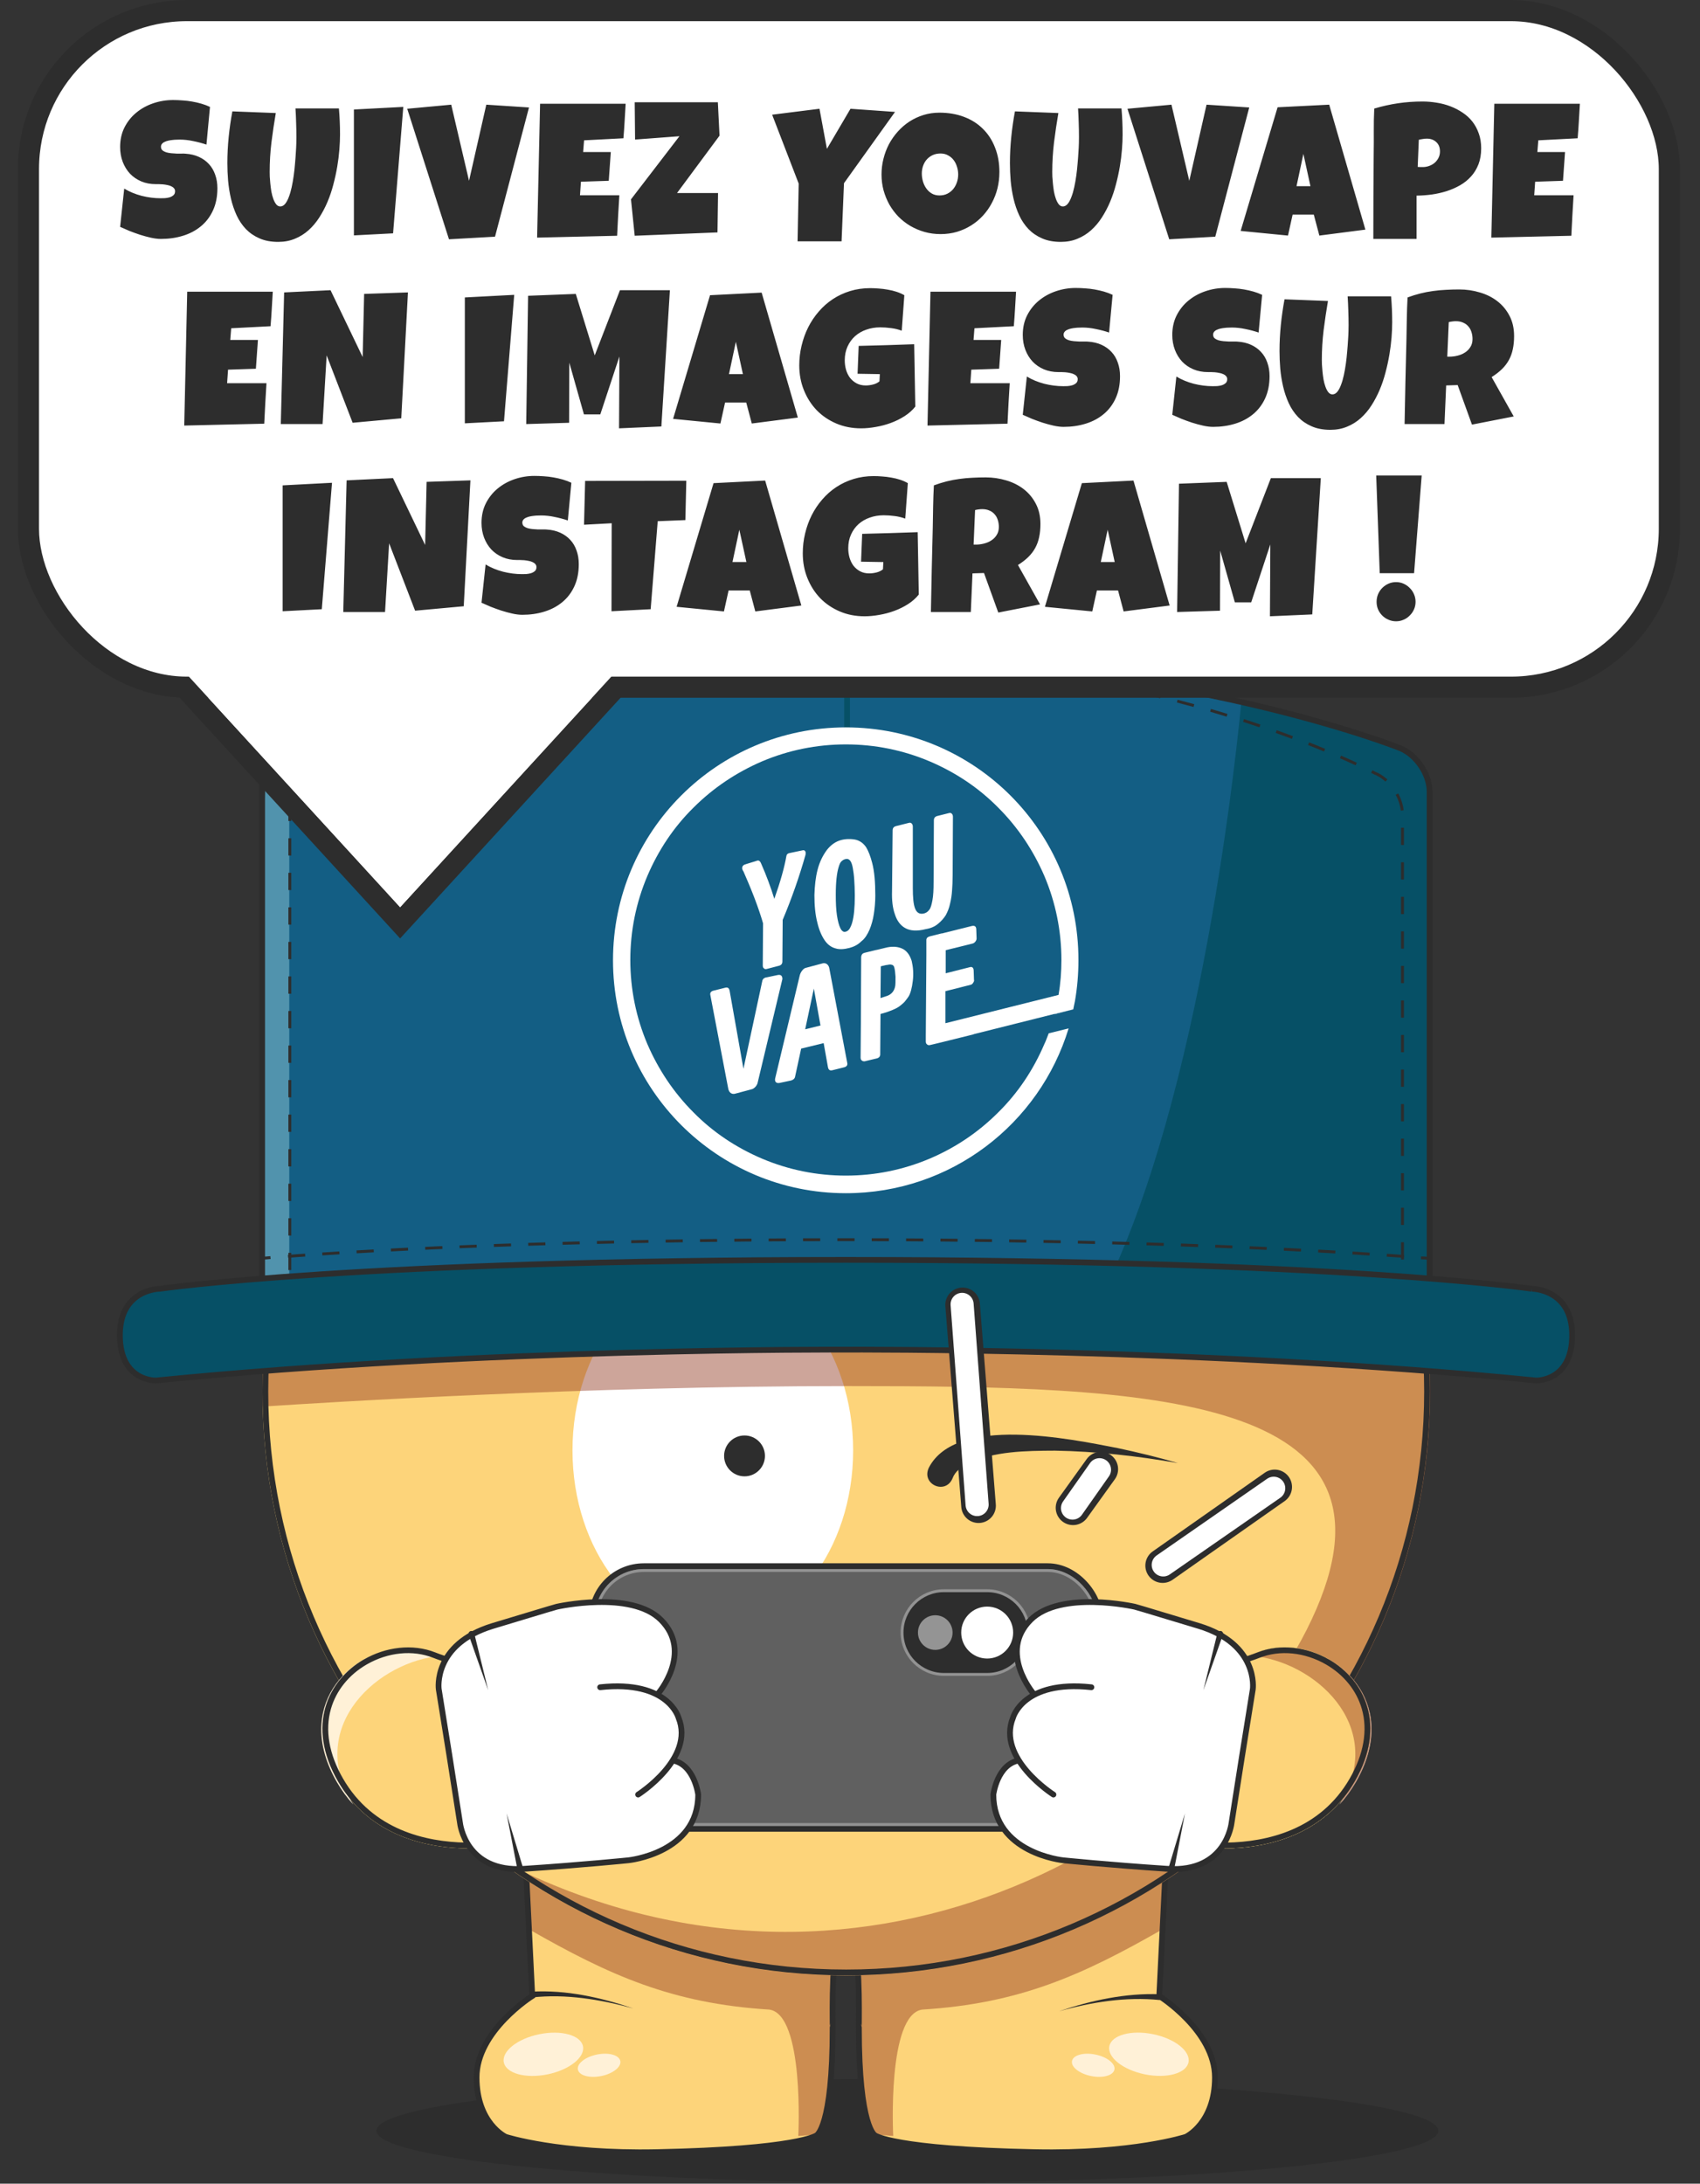 <?xml version="1.0" encoding="UTF-8"?>
<svg id="Calque_1" xmlns="http://www.w3.org/2000/svg" xmlns:xlink="http://www.w3.org/1999/xlink" version="1.1" viewBox="0 0 190 244">
  <rect x="0" y="0" width="190" height="244" fill="#333333" stroke="none"/>
  <!-- Generator: Adobe Illustrator 29.3.1, SVG Export Plug-In . SVG Version: 2.1.0 Build 151)  -->
  <defs>
    <mask id="mask" x="94.805" y="173.367" width="71.452" height="39.691" maskUnits="userSpaceOnUse">
      <g id="mask1" data-name="mask">
        <g id="mask0_4444_55318">
          <rect x="129.492" y="176.293" width="36.765" height="36.765" fill="#d9d9d9"/>
        </g>
      </g>
    </mask>
  </defs>
  <path d="M101.412,243.889c32.773,0,59.34-2.599,59.34-5.805s-26.567-5.805-59.34-5.805-59.34,2.599-59.34,5.805,26.568,5.805,59.34,5.805Z" fill="#2d2d2d"/>
  <path d="M93.608,216.774s-21.317-4.096-34.959-10.739l.839,16.996s-6.224,3.902-6.224,9.094c0,5.128,3.257,6.644,3.257,6.644,0,0,5.934,1.935,16.899,1.709,15.738-.323,17.834-1.871,17.834-1.871,0,0,1.806-.87,1.806-11.964.032-.033-.193-6.902.548-9.869h0Z" fill="#fdd47a"/>
  <path d="M95.445,216.774s21.318-4.096,34.959-10.739l-.838,16.996s6.224,3.902,6.224,9.094c0,5.128-3.257,6.644-3.257,6.644,0,0-5.934,1.935-16.899,1.709-15.738-.323-17.834-1.871-17.834-1.871,0,0-1.806-.87-1.806-11.964-.033-.033.193-6.902-.549-9.869h0Z" fill="#fdd47a"/>
  <g opacity=".45">
    <path d="M91.285,238.511l-2.064.161s.71-13.61-3.257-14.126c-10.868-.677-17.866-3.837-26.832-8.965l-.387-7.805-.097-1.773c13.61,6.643,34.959,10.739,34.959,10.739-.483,1.967-.548,5.676-.548,7.933,0,1.129.032,1.903.032,1.903,0,12.094-1.806,11.933-1.806,11.933Z" fill="#913820"/>
    <path d="M97.767,238.511l2.064.161s-.709-13.61,3.258-14.126c10.868-.677,17.866-3.837,26.832-8.965l.387-7.805.096-1.773c-13.609,6.643-34.959,10.739-34.959,10.739.484,1.967.549,5.676.549,7.933,0,1.129-.033,1.903-.033,1.903,0,12.094,1.806,11.933,1.806,11.933Z" fill="#913820"/>
  </g>
  <path d="M93.608,216.774s-21.317-4.096-34.959-10.739l.839,16.996s-6.224,3.902-6.224,9.094c0,5.128,3.257,6.644,3.257,6.644,0,0,5.934,1.935,16.899,1.709,15.738-.323,17.834-1.871,17.834-1.871,0,0,1.806-.87,1.806-11.964.032-.033-.193-6.902.548-9.869h0Z" fill="none" stroke="#2d2d2d" stroke-miterlimit="10" stroke-width=".645"/>
  <path d="M118.342,224.74c3.644-1.226,7.482-2.064,11.352-1.903l-.065.645c-3.773-.387-7.643.226-11.287,1.258Z" fill="#2d2d2d"/>
  <path d="M70.775,224.417c-3.677-1-7.514-1.645-11.32-1.225l-.064-.645c3.902-.226,7.74.645,11.384,1.87h0Z" fill="#2d2d2d"/>
  <path d="M95.445,216.774s21.318-4.096,34.959-10.739l-.838,16.996s6.224,3.902,6.224,9.094c0,5.128-3.257,6.644-3.257,6.644,0,0-5.934,1.935-16.899,1.709-15.738-.323-17.834-1.871-17.834-1.871,0,0-1.806-.87-1.806-11.964-.033-.033.193-6.902-.549-9.869h0Z" fill="none" stroke="#2d2d2d" stroke-miterlimit="10" stroke-width=".645"/>
  <path d="M132.832,230.441c.253-1.239-1.523-2.648-3.966-3.146-2.443-.498-4.628.102-4.881,1.341-.253,1.24,1.523,2.648,3.966,3.146,2.443.498,4.629-.102,4.881-1.341Z" fill="#fff1d7"/>
  <path d="M124.553,231.255c.135-.663-.816-1.417-2.125-1.684s-2.48.054-2.615.717c-.135.663.816,1.417,2.125,1.684s2.48-.054,2.615-.717Z" fill="#fff1d7"/>
  <path d="M61.188,231.787c2.443-.499,4.219-1.907,3.966-3.146s-2.438-1.84-4.881-1.341c-2.443.498-4.219,1.906-3.966,3.145s2.438,1.84,4.881,1.342Z" fill="#fff1d7"/>
  <path d="M67.203,231.972c1.309-.267,2.261-1.021,2.125-1.684-.135-.663-1.306-.984-2.614-.717-1.309.266-2.26,1.02-2.125,1.684.135.663,1.306.984,2.615.717h0Z" fill="#fff1d7"/>
  <path d="M94.576,220.735c36.032,0,65.241-29.21,65.241-65.242s-29.209-65.242-65.241-65.242S29.334,119.461,29.334,155.493s29.21,65.242,65.242,65.242h0Z" fill="#fdd47a"/>
  <path d="M76.613,93.218c1.097-2.547,6.418-13.545,18.254-16.221,0,0,1.225-.097.645,1.354-3.064,7.579-1.258,11.481-1.258,11.481,0,0,.323,1.097,1.838-.29,1.419-1.322,7.095-8.224,15.448-4.031,0,0,4.644,2.838.387,3.483-3.838.58-5.192,2.16-5.353,3.031" fill="#fdd47a"/>
  <path d="M63.984,162.064c0,11.162,7.021,20.211,15.684,20.211s15.683-9.049,15.683-20.211c-.004-11.162-7.024-20.211-15.683-20.211s-15.684,9.049-15.684,20.211Z" fill="#fff"/>
  <path d="M83.211,164.964c1.261,0,2.283-1.023,2.283-2.284s-1.022-2.283-2.283-2.283-2.283,1.022-2.283,2.283,1.022,2.284,2.283,2.284Z" fill="#2d2d2d"/>
  <path d="M103.82,163.982c3.055-5.869,15.785-3.202,21.083-2.178,2.275.482,4.525,1.033,6.751,1.676-4.539-.788-9.15-1.312-13.743-1.386-3.29.014-6.767.054-9.722,1.42-.761.384-1.452.917-1.726,1.67-.796,1.901-3.549.658-2.643-1.202h0Z" fill="#2d2d2d"/>
  <path d="M70.041,134.811s7.321-11.836,17.544-6.321l-2.128,3.934c.032.032-5.064-3.644-15.416,2.387Z" fill="#b97045"/>
  <path d="M118.899,134.811s-7.32-11.836-17.544-6.321l2.129,3.934c-.032.032,5.063-3.644,15.415,2.387Z" fill="#b97045"/>
  <path d="M85.689,193.974c2.709,2.161,6.321,3.064,9.708,2.451,1.935-.322,3.773-1.161,5.45-2.225.742-.484,1.741-.258,2.257.484.549.838.194,1.999-.741,2.386-5.741,2.451-12.449,1.742-16.674-3.096Z" fill="#2d2d2d"/>
  <g opacity=".45">
    <path d="M94.576,90.25c-36.023,0-65.242,29.218-65.242,65.241,0,.549,0,1.129.032,1.677,7.385-.483,36.217-2.289,65.274-2.289,33.701,0,63.823.806,51.955,26.09-11.449,24.413-50.826,47.859-91.332,26.574,10.933,8.288,24.574,13.19,39.345,13.19,36.023,0,65.242-29.218,65.242-65.242s-29.219-65.241-65.274-65.241Z" fill="#913820"/>
  </g>
  <path d="M159.494,155.478c0,35.854-29.065,64.919-64.919,64.919s-64.918-29.065-64.918-64.919,29.065-64.918,64.918-64.918,64.919,29.065,64.919,64.918Z" fill="none" stroke="#2d2d2d" stroke-width=".645"/>
  <path d="M76.613,93.218c1.097-2.547,6.418-13.545,18.254-16.221,0,0,1.225-.097.645,1.354-3.064,7.579-1.258,11.481-1.258,11.481,0,0,.323,1.097,1.838-.29,1.419-1.322,7.095-8.224,15.448-4.031,0,0,4.644,2.838.387,3.483-3.838.58-5.192,2.16-5.353,3.031" fill="none" stroke="#2d2d2d" stroke-miterlimit="10" stroke-width=".645"/>
  <path d="M94.572,70.342s-6.031,0-6.031,3.548h12.062c-.033-3.548-6.031-3.548-6.031-3.548Z" fill="#135e84"/>
  <path d="M94.572,70.342s-6.031,0-6.031,3.548h2.58c0-3.548,3.451-3.548,3.451-3.548Z" fill="#5193ad"/>
  <path d="M94.668,70.342s6.031,0,6.031,3.548h-2.58c0-3.548-3.451-3.548-3.451-3.548Z" fill="#065066"/>
  <path d="M94.572,70.342s-6.031,0-6.031,3.548h12.062c-.033-3.548-6.031-3.548-6.031-3.548Z" fill="none" stroke="#2d2d2d" stroke-miterlimit="10" stroke-width=".645"/>
  <path d="M29.297,88.467c0-1.967,1.483-4.128,3.29-4.87,0,0,25.058-10.03,61.953-10.03s61.952,10.03,61.952,10.03c1.806.742,3.289,2.903,3.289,4.87v56.76c0,1.935-1.612,3.547-3.547,3.547H32.844c-1.967,0-3.547-1.612-3.547-3.547v-56.76Z" fill="#135e84"/>
  <path d="M32.33,145.227v-54.18c0-3.354.806-3.709,3.225-4.87,0,0,24.188-12.48,59.889-12.609h-.839c-36.894,0-61.952,10.03-61.952,10.03-1.806.742-3.29,2.903-3.29,4.87v56.76c0,1.935,1.612,3.547,3.547,3.547h2.935c-1.967,0-3.515-1.612-3.515-3.547h0Z" fill="#5193ad"/>
  <path d="M159.815,88.467c0-1.967-1.451-4.128-3.225-4.87,0,0-24.477-10.03-60.533-10.03h-.645c36.443.161,61.114,10.03,61.114,10.03,1.806.742,3.289,2.935,3.289,4.87Z" fill="#135e84"/>
  <path d="M156.268,148.775h.096c1.903,0,3.451-1.613,3.451-3.548,0,1.935-1.612,3.548-3.547,3.548Z" fill="#135e84"/>
  <path d="M159.814,145.227v-56.76c0-1.967-1.483-4.128-3.289-4.87,0,0-1.516-1-17.77-5.289-1.064,10.836-5.708,50.568-17.802,70.434h35.346c1.903.032,3.515-1.58,3.515-3.515h0Z" fill="#065066"/>
  <path d="M29.297,88.467c0-1.967,1.483-4.128,3.29-4.87,0,0,25.058-10.03,61.953-10.03s61.952,10.03,61.952,10.03c1.806.742,3.289,2.903,3.289,4.87v56.76c0,1.935-1.612,3.547-3.547,3.547H32.844c-1.967,0-3.547-1.612-3.547-3.547v-56.76Z" fill="none" stroke="#2d2d2d" stroke-miterlimit="10" stroke-width=".645"/>
  <path d="M32.393,91.015c0-1.871,1.419-3.935,3.128-4.644,0,0,23.865-12.803,59.05-12.803s59.049,12.803,59.049,12.803c1.742.677,3.129,2.773,3.129,4.644v50.858c0,1.87-1.516,3.386-3.387,3.386H35.779c-1.87,0-3.386-1.516-3.386-3.386,0,0,0-50.858,0-50.858Z" fill="none" stroke="#2d2d2d" stroke-dasharray="1.93 1.93" stroke-miterlimit="10" stroke-width=".322"/>
  <path d="M171.36,144.001s-22.382-3.225-76.658-3.225-76.659,3.225-76.659,3.225c0,0-4.483,0-4.483,5.193s4.031,5.063,4.031,5.063c36.894-3.677,77.11-3.451,77.11-3.451,0,0,40.215-.226,77.109,3.451,0,0,4.032.129,4.032-5.063s-4.483-5.193-4.483-5.193h.001Z" fill="#065066"/>
  <path d="M171.198,144.001s-22.382-3.225-76.659-3.225-76.658,3.225-76.658,3.225c0,0-4.483,0-4.483,5.193s4.031,5.063,4.031,5.063c36.894-3.677,77.142-3.451,77.142-3.451,0,0,40.215-.226,77.109,3.451,0,0,4.032.129,4.032-5.063s-4.515-5.193-4.515-5.193h.001Z" fill="none" stroke="#2d2d2d" stroke-miterlimit="10" stroke-width=".645"/>
  <path d="M159.78,140.615c-.323-.032-.645-.064-.968-.064" fill="none" stroke="#2d2d2d" stroke-miterlimit="10" stroke-width=".322"/>
  <path d="M156.909,140.39c-12.126-.871-32.379-1.871-62.372-1.871-30.831,0-51.374,1.032-63.371,1.935" fill="none" stroke="#2d2d2d" stroke-dasharray="1.92 1.92" stroke-miterlimit="10" stroke-width=".322"/>
  <path d="M30.231,140.519c-.323.032-.645.064-.968.064" fill="none" stroke="#2d2d2d" stroke-miterlimit="10" stroke-width=".322"/>
  <g>
    <g mask="url(#mask)">
      <g>
        <path d="M94.807,178.446s9.288,14.647,22.519,22.285c13.23,7.638,28.277,8.383,34.083-1.675,5.807-10.057-4.177-17.061-10.862-14.423-6.682,2.641-27.544,6.073-36.309-11.266l-9.431,5.079h0Z" fill="#fdd47a"/>
        <path d="M94.807,178.446s9.288,14.647,22.519,22.285c13.23,7.638,28.277,8.383,34.083-1.675,5.807-10.057-4.177-17.061-10.862-14.423-6.682,2.641-27.544,6.073-36.309-11.266l-9.431,5.079h0Z" fill="#fdd47a"/>
        <path d="M151.536,199.129c-.535.927-1.152,1.763-1.837,2.51.093-.147.187-.298.276-.451,4.882-8.457-3.112-15.605-10.133-16.177.125-.043.248-.087.366-.131,1.439-.189,2.792-.436,4.025-.715,6.033.348,12.134,6.596,7.303,14.964h0Z" fill="#fff1d7"/>
        <path d="M134.697,206.526c-5.495-.417-11.539-2.428-17.245-5.723-13.23-7.638-22.519-22.284-22.519-22.284l2.551-1.373c2.909,4.223,12.323,16.924,24.824,24.141,4.061,2.345,8.272,4.12,12.389,5.239Z" fill="#913820" isolation="isolate" opacity=".45"/>
        <path d="M148.204,185.986c-2.371-1.369-5.147-1.65-7.42-.75-4.17,1.648-17.268,4.605-27.675-1.403-3.851-2.223-6.925-5.446-9.141-9.586l-8.235,4.433c1.876,2.781,10.457,14.881,21.913,21.495,6.578,3.798,13.498,5.827,19.492,5.713,4.421-.084,10.386-1.392,13.712-7.154,1.568-2.715,2.036-5.409,1.351-7.789-.587-2.048-2.008-3.811-3.997-4.959h0ZM148.527,185.427c4.002,2.311,6.489,7.382,2.882,13.629-5.807,10.058-20.855,9.316-34.085,1.678-13.23-7.639-22.519-22.285-22.519-22.285l9.431-5.079c2.359,4.666,5.594,7.829,9.191,9.906,9.773,5.642,22.231,3.29,27.118,1.36,2.532-.999,5.536-.617,7.98.794l.002-.003Z" fill="#2d2d2d"/>
      </g>
    </g>
    <path d="M94.807,178.446s9.288,14.647,22.519,22.285c13.23,7.638,28.277,8.383,34.083-1.675,5.807-10.057-4.177-17.061-10.862-14.423-6.682,2.641-27.544,6.073-36.309-11.266l-9.431,5.079h0Z" fill="#fdd47a"/>
    <path d="M94.807,178.446s9.288,14.647,22.519,22.285c13.23,7.638,28.277,8.383,34.083-1.675,5.807-10.057-4.177-17.061-10.862-14.423-6.682,2.641-27.925,8.468-36.69-8.871,0,0-9.05,2.684-9.05,2.684Z" fill="#fdd47a"/>
    <path d="M151.536,199.129c-.535.927-1.152,1.763-1.837,2.51.093-.147.187-.298.276-.451,4.882-8.457-3.112-15.605-10.133-16.177.125-.043.248-.087.366-.131,1.439-.189,2.792-.436,4.025-.715,6.033.348,12.134,6.596,7.303,14.964h0Z" fill="#913820" isolation="isolate" opacity=".45"/>
    <path d="M134.697,206.526c-5.495-.417-11.539-2.428-17.245-5.723-13.23-7.638-22.519-22.284-22.519-22.284l2.551-1.373c2.909,4.223,12.323,16.924,24.824,24.141,4.061,2.345,8.272,4.12,12.389,5.239Z" fill="#913820" isolation="isolate" opacity=".45"/>
    <path d="M148.204,185.986c-2.371-1.369-5.147-1.65-7.42-.75-4.17,1.648-17.268,4.605-27.675-1.403-3.851-2.223-7.286-3.515-9.502-7.655l-7.874,2.502c1.876,2.781,10.457,14.881,21.913,21.495,6.578,3.798,13.498,5.827,19.492,5.713,4.421-.084,10.386-1.392,13.712-7.154,1.568-2.715,2.036-5.409,1.351-7.789-.587-2.048-2.008-3.811-3.997-4.959h0ZM148.527,185.427c4.002,2.311,6.489,7.382,2.882,13.629-5.807,10.058-20.855,9.316-34.085,1.678-13.23-7.639-22.519-22.285-22.519-22.285l8.802-2.271c2.359,4.666,6.223,5.021,9.82,7.098,9.773,5.642,22.231,3.29,27.118,1.36,2.532-.999,5.536-.617,7.98.794l.002-.003Z" fill="#2d2d2d"/>
  </g>
  <g>
    <path d="M94.38,178.446s-9.288,14.647-22.518,22.285c-13.23,7.638-28.277,8.383-34.084-1.675-5.807-10.057,4.177-17.061,10.862-14.423,6.682,2.641,27.818,8.562,36.584-8.777l9.156,2.59h0Z" fill="#fdd47a"/>
    <path d="M94.38,178.446s-9.288,14.647-22.518,22.285c-13.23,7.638-28.277,8.383-34.084-1.675-5.807-10.057,4.177-17.061,10.862-14.423,6.682,2.641,27.786,8.323,36.552-9.016l9.187,2.829h0Z" fill="#fdd47a"/>
    <path d="M37.651,199.129c.535.927,1.152,1.763,1.837,2.51-.093-.147-.187-.298-.276-.451-4.883-8.457,3.112-15.605,10.133-16.177-.125-.043-.248-.087-.366-.131-1.439-.189-2.792-.436-4.025-.715-6.033.348-12.134,6.596-7.303,14.964Z" fill="#fff1d7"/>
    <path d="M54.491,206.526c5.494-.417,11.539-2.428,17.245-5.723,13.23-7.638,22.518-22.284,22.518-22.284l-2.55-1.373c-2.909,4.223-12.323,16.924-24.825,24.141-4.061,2.345-8.272,4.12-12.389,5.239h.001Z" fill="#913820" isolation="isolate" opacity=".45"/>
    <path d="M40.983,185.986c2.371-1.369,5.147-1.65,7.421-.75,4.169,1.648,17.268,4.605,27.674-1.403,3.852-2.223,7.012-4.347,9.229-8.487l8.147,3.334c-1.876,2.781-10.456,14.881-21.913,21.495-6.577,3.798-13.497,5.827-19.492,5.713-4.421-.084-10.385-1.392-13.712-7.154-1.567-2.715-2.035-5.409-1.35-7.789.587-2.048,2.008-3.811,3.996-4.959h0ZM40.661,185.427c-4.002,2.311-6.489,7.382-2.882,13.629,5.807,10.058,20.855,9.316,34.085,1.678,13.23-7.639,22.518-22.285,22.518-22.285l-9.075-3.103c-2.36,4.666-5.949,5.853-9.547,7.93-9.772,5.642-22.231,3.29-27.118,1.36-2.532-.999-5.536-.617-7.98.794l-.002-.003h0Z" fill="#2d2d2d"/>
  </g>
  <path d="M94.959,73.857s0,6.772,0,3.225c0-3.193,5.934-3.128,5.934-3.128l-5.934-.097Z" fill="#065066"/>
  <path d="M94.379,73.857s0,6.772,0,3.225c0-3.193-5.934-3.128-5.934-3.128l5.934-.097Z" fill="#065066"/>
  <path d="M94.67,73.857v7.417" fill="none" stroke="#065066" stroke-miterlimit="10" stroke-width=".645"/>
  <path d="M84.283,100.238c.484,1.258.806,2.258,1,2.935l-.032,4.708c0,.129.032.258.129.323.096.097.193.097.322.064l1.355-.354c.258-.065.387-.226.387-.484l.032-4.644c1.032-2.451,1.87-4.87,2.548-7.256.032-.194.032-.323-.033-.42-.064-.096-.161-.129-.29-.096l-1.387.29c-.258.032-.387.161-.419.322-.226,1.29-.677,2.903-1.354,4.806-.387-1.258-.871-2.58-1.484-3.967-.064-.161-.161-.258-.226-.29-.064-.033-.193-.033-.322.032l-1.258.387c-.161.064-.258.161-.29.29-.032.161,0,.323.129.484.29.677.709,1.612,1.193,2.87Z" fill="#fff"/>
  <path d="M97.183,103.882c.226-.548.387-1.128.484-1.773.097-.645.161-1.323.161-2.032,0-1.484-.097-2.709-.355-3.677-.193-.741-.419-1.322-.677-1.741-.29-.419-.645-.677-1.064-.806-.226-.065-.516-.097-.839-.097s-.58.032-.838.097c-.645.161-1.193.548-1.645,1.128-.451.613-.806,1.323-1.032,2.193-.226.871-.322,1.806-.355,2.838,0,1.161.097,2.193.323,3.064.193.839.484,1.484.806,1.967.323.484.742.807,1.258.936.419.129.935.096,1.548-.065.484-.129.935-.355,1.322-.742.387-.29.677-.774.903-1.29ZM95.248,103.076c-.097.355-.226.581-.322.742-.129.161-.258.258-.42.29-.225.065-.419-.064-.58-.387-.161-.322-.29-.806-.387-1.451s-.129-1.419-.129-2.29c0-1.451.129-2.483.322-3.096.097-.322.194-.548.323-.645.129-.129.29-.226.516-.258.161-.032.322.032.451.194.129.161.226.451.291.806.064.355.129.806.161,1.322.032.516.064,1.097.064,1.774,0,1.322-.096,2.322-.29,2.999Z" fill="#fff"/>
  <path d="M104.827,103.237c.355-.29.645-.612.871-.967.193-.355.387-.806.484-1.29.129-.516.193-1,.225-1.484.033-.483.065-1.032.065-1.677l.032-6.546c0-.129-.032-.258-.129-.355s-.193-.097-.322-.065l-1.29.323c-.258.064-.387.226-.387.484l-.033,6.901c0,.839-.032,1.516-.129,2.032-.096.516-.193.871-.354,1.064-.162.226-.355.355-.613.419-.452.097-.774-.064-.968-.548-.193-.484-.258-1.258-.258-2.354v-6.805c0-.129-.032-.258-.129-.355-.096-.096-.193-.096-.322-.064l-1.419.355c-.258.064-.387.225-.387.483l-.065,6.773c-.032,1.032.065,1.903.323,2.612.226.71.613,1.226,1.129,1.516.548.322,1.322.387,2.322.129.58-.097.999-.29,1.354-.581Z" fill="#fff"/>
  <path d="M86.928,108.946l-1.225.258c-.29.032-.484.193-.516.451l-2.096,9.772-1.548-8.74c-.033-.129-.065-.226-.162-.29-.096-.065-.193-.065-.322-.032l-1.29.322c-.29.065-.419.226-.387.452l1.999,10.449c.033.258.162.451.291.548.161.097.322.129.516.064l1.806-.483c.161-.033.29-.129.451-.291.129-.161.226-.322.258-.548l2.741-11.481c0-.355-.161-.516-.516-.451Z" fill="#fff"/>
  <path d="M92.701,108.268c-.032-.258-.129-.419-.29-.548-.161-.097-.322-.129-.516-.064l-1.806.483c-.161.033-.29.129-.419.291-.129.161-.226.322-.29.58l-2.742,11.481c-.032.161-.032.29.065.419.097.097.226.129.419.097l1.226-.258c.29-.064.483-.226.516-.451l.677-3.129,2.515-.612.484,2.709c.065.29.226.387.484.322l1.29-.322c.29-.065.419-.226.387-.452,0,0-2-10.546-2-10.546ZM89.992,115.009l.968-4.548.742,4.128-1.71.42Z" fill="#fff"/>
  <path d="M100.795,105.979c-.516-.226-1.161-.258-1.87-.065l-.935.226h-.033l-1.322.323c-.258.064-.355.225-.387.451l-.032,6.902v.354l-.032,3.999c0,.129.032.258.129.323.064.064.161.097.258.097h.064l1.355-.323c.258-.064.387-.226.387-.451l.032-4.515c.516-.129.967-.291,1.354-.452s.678-.322.903-.516c.226-.193.387-.322.484-.451s.194-.258.323-.42c0-.032.032-.032.032-.064l.032-.032c.226-.355.387-.968.484-1.774s.032-1.548-.129-2.225c-.226-.71-.581-1.161-1.097-1.387ZM100.054,110.171c-.097.581-.452,1-1.065,1.161l-.58.194.032-3.548c.097-.032.226-.064.387-.096.129-.033.258-.065.355-.065.097-.032.161-.032.193-.032.129-.032.226,0,.355.032.129.065.194.161.226.323.064.225.097.548.129.999,0,.484,0,.807-.032,1.032Z" fill="#fff"/>
  <path d="M117.854,113.332l2.128-.548-2.128.516v.032Z" fill="#fff"/>
  <path d="M94.537,81.276c-14.383,0-26.025,11.642-26.025,26.025s11.642,26.026,26.025,26.026c11.739,0,21.64-7.74,24.897-18.415l-2.225.549c-.161.387-.29.806-.484,1.193-1.225,2.87-2.934,5.45-5.16,7.643-2.225,2.225-4.773,3.935-7.643,5.16-2.967,1.258-6.127,1.903-9.385,1.903s-6.417-.645-9.384-1.903c-2.871-1.225-5.451-2.935-7.644-5.16-2.225-2.225-3.934-4.805-5.16-7.643-1.257-2.967-1.902-6.128-1.902-9.385s.645-6.418,1.902-9.385c1.226-2.87,2.935-5.45,5.16-7.643,2.226-2.225,4.806-3.934,7.644-5.16,2.967-1.258,6.127-1.903,9.384-1.903s6.418.645,9.385,1.903c2.87,1.226,5.45,2.935,7.643,5.16,2.226,2.225,3.935,4.805,5.16,7.643,1.258,2.967,1.903,6.128,1.903,9.385,0,1.322-.097,2.612-.322,3.902l-12.642,3.161v-3.58l2.805-.709c.129-.033.226-.097.291-.226.096-.129.129-.226.096-.355l-.032-.967c0-.355-.161-.516-.451-.42l-2.677.678v-2.58l2.999-.742c.129-.032.226-.097.323-.226.096-.129.129-.226.129-.355l-.033-.967c0-.355-.161-.484-.483-.419l-3.354.838h-.065l-1.29.323c-.226.064-.355.161-.387.354v1.742l-.064,8.998v.645c0,.129.032.258.129.322.064.065.129.097.225.097h.065l.419-.097.935-.226,3.516-.87c.021,0,.043-.011.064-.033l8.998-2.257,2.128-.516c.065-.29.129-.613.194-.935.258-1.484.387-3,.387-4.548.032-14.383-11.61-26.025-25.994-26.025Z" fill="#fff"/>
  <rect x="66.15" y="175.003" width="56.76" height="29.348" rx="5.805" ry="5.805" fill="#606060" stroke="#2d2d2d" stroke-width=".645"/>
  <rect x="66.634" y="175.487" width="55.793" height="28.38" rx="5.321" ry="5.321" fill="none" stroke="#929292" stroke-width=".322"/>
  <path d="M105.493,177.744h4.837c2.583,0,4.676,2.094,4.676,4.676h0c0,2.583-2.094,4.676-4.676,4.676h-4.837c-2.583,0-4.676-2.094-4.676-4.676h0c0-2.583,2.094-4.676,4.676-4.676Z" fill="#2d2d2d" stroke="#929292" stroke-width=".322"/>
  <circle cx="110.332" cy="182.42" r="2.902" fill="#fff"/>
  <circle cx="104.529" cy="182.42" r="1.935" fill="#949494"/>
  <line x1="109.367" y1="168.241" x2="107.586" y2="145.803" fill="none" stroke="#2d2d2d" stroke-linecap="round" stroke-width="3.87"/>
  <line x1="123.028" y1="164.159" x2="119.926" y2="168.476" fill="none" stroke="#2d2d2d" stroke-linecap="round" stroke-width="3.87"/>
  <line x1="129.944" y1="174.937" x2="142.466" y2="166.146" fill="none" stroke="#2d2d2d" stroke-linecap="round" stroke-width="3.87"/>
  <line x1="109.207" y1="168.118" x2="107.53" y2="145.748" fill="none" stroke="#fff" stroke-linecap="round" stroke-width="2.58"/>
  <line x1="122.884" y1="164.223" x2="119.869" y2="168.511" fill="none" stroke="#fff" stroke-linecap="round" stroke-width="2.58"/>
  <line x1="130.008" y1="174.862" x2="142.357" y2="166.294" fill="none" stroke="#fff" stroke-linecap="round" stroke-width="2.58"/>
  <path d="M134.507,188.827l2.17-6.153c.058-.168-.029-.352-.196-.413-.178-.065-.378.042-.423.229l-1.554,6.337h.003Z" fill="#2d2d2d"/>
  <path d="M115.505,189.24s-3.954-4.606-.319-8.24c3.338-3.338,11.639-1.468,11.639-1.468,0,0,.438.107,7.159,2.148,6.721,2.042,6.037,7.06,6.037,7.06l-1.19,7.401-1.19,7.569s-.596,5.541-7.143,5.109c-6.547-.433-11.681-.955-11.681-.955,0,0-7.795-.793-7.795-7.343,0,0,.423-3.371,2.854-3.812" fill="#fff"/>
  <path d="M115.505,189.24s-3.954-4.606-.319-8.24c3.338-3.338,11.639-1.468,11.639-1.468,0,0,.438.107,7.159,2.148,6.721,2.042,6.037,7.06,6.037,7.06l-1.19,7.401-1.19,7.569s-.596,5.541-7.143,5.109c-6.547-.433-11.681-.955-11.681-.955,0,0-7.795-.793-7.795-7.343,0,0,.423-3.371,2.854-3.812" fill="none" stroke="#2d2d2d" stroke-linecap="round" stroke-miterlimit="10" stroke-width=".645"/>
  <path d="M117.736,200.521s-6.366-4.035-4.518-8.582c0,0,1.126-4.241,8.762-3.409" fill="#fff"/>
  <path d="M117.736,200.521s-6.366-4.035-4.518-8.582c0,0,1.126-4.241,8.762-3.409" fill="none" stroke="#2d2d2d" stroke-linecap="round" stroke-miterlimit="10" stroke-width=".645"/>
  <path d="M132.445,202.604l-1.831,6.063c-.052.171.045.351.216.403.18.055.374-.062.409-.249l1.203-6.217h.003,0Z" fill="#2d2d2d"/>
  <path d="M134.507,188.827l2.17-6.153c.058-.168-.029-.352-.196-.413-.178-.065-.378.042-.423.229l-1.554,6.337h.003Z" fill="#2d2d2d"/>
  <path d="M73.552,189.239s3.953-4.605.319-8.24c-3.338-3.338-11.639-1.467-11.639-1.467,0,0-.439.106-7.16,2.148-6.721,2.041-6.037,7.059-6.037,7.059l1.19,7.402,1.19,7.569s.597,5.54,7.143,5.108c6.547-.432,11.681-.955,11.681-.955,0,0,7.794-.793,7.794-7.343,0,0-.422-3.37-2.854-3.812" fill="#fff"/>
  <path d="M73.552,189.239s3.953-4.605.319-8.24c-3.338-3.338-11.639-1.467-11.639-1.467,0,0-.439.106-7.16,2.148-6.721,2.041-6.037,7.059-6.037,7.059l1.19,7.402,1.19,7.569s.597,5.54,7.143,5.108c6.547-.432,11.681-.955,11.681-.955,0,0,7.794-.793,7.794-7.343,0,0-.422-3.37-2.854-3.812" fill="none" stroke="#2d2d2d" stroke-linecap="round" stroke-miterlimit="10" stroke-width=".645"/>
  <path d="M71.32,200.52s6.366-4.034,4.518-8.581c0,0-1.125-4.241-8.762-3.409" fill="#fff"/>
  <path d="M71.32,200.52s6.366-4.034,4.518-8.581c0,0-1.125-4.241-8.762-3.409" fill="none" stroke="#2d2d2d" stroke-linecap="round" stroke-miterlimit="10" stroke-width=".645"/>
  <path d="M56.611,202.604l1.832,6.063c.052.171-.045.351-.216.403-.181.055-.374-.062-.41-.249l-1.203-6.217h-.003Z" fill="#2d2d2d"/>
  <path d="M54.55,188.826l-2.17-6.153c-.058-.168.029-.351.197-.413.177-.064.377.042.423.229l1.554,6.337h-.004Z" fill="#2d2d2d"/>
  <polygon points="44.719 45.708 71.015 74.411 44.719 103.113 18.422 74.411 44.719 45.708" fill="#fff" stroke="#2d2d2d" stroke-width="2.361"/>
  <rect x="3.18" y="1.185" width="183.395" height="75.601" rx="17.704" ry="17.704" fill="#fff" stroke="#2d2d2d" stroke-width="2.361"/>
  <polygon points="44.719 47.448 69.421 74.41 44.719 101.373 20.017 74.41 44.719 47.448" fill="#fff"/>
  <path d="M24.297,21.032c0,.947-.166,1.777-.498,2.49-.325.705-.774,1.293-1.348,1.764-.568.47-1.235.823-2.003,1.058-.76.235-1.58.353-2.458.353-.339,0-.712-.045-1.12-.135-.401-.09-.809-.201-1.224-.332-.415-.138-.816-.283-1.204-.436-.38-.159-.719-.308-1.016-.446l.456-4.274c.588.353,1.238.622,1.95.809.72.18,1.425.27,2.117.27.131,0,.29-.003.477-.01.186-.014.363-.045.529-.093.173-.055.318-.135.435-.239.118-.104.177-.252.177-.446,0-.131-.042-.242-.125-.332-.083-.097-.19-.173-.321-.228-.132-.062-.28-.107-.446-.135-.166-.035-.329-.059-.488-.073s-.308-.021-.446-.021h-.332c-.595,0-1.138-.104-1.629-.311-.484-.207-.902-.494-1.255-.861-.345-.373-.615-.813-.809-1.317-.193-.512-.29-1.065-.29-1.66,0-.816.162-1.546.487-2.189.332-.65.771-1.2,1.318-1.649.553-.457,1.186-.806,1.898-1.048.712-.242,1.449-.363,2.21-.363.338,0,.688.014,1.047.042.36.021.716.062,1.069.125.359.062.709.142,1.047.239.339.097.661.218.965.363l-.394,4.212c-.47-.159-.965-.291-1.483-.394-.512-.111-1.014-.166-1.505-.166-.089,0-.207.003-.352.01-.139,0-.287.01-.446.031-.152.014-.308.038-.467.073-.159.035-.301.083-.425.145-.125.055-.225.131-.301.228s-.111.211-.104.342c.007.152.062.277.166.373.111.09.249.163.415.218.173.048.36.083.56.104.208.021.412.035.612.042h.56c.173-.007.315-.003.426.01.553.035,1.051.152,1.493.353.443.201.816.467,1.121.799.311.332.546.73.705,1.193.166.456.249.961.249,1.514v-.002ZM38.004,15.015c0,.512-.024,1.075-.073,1.691-.048.615-.128,1.252-.238,1.909-.111.657-.256,1.324-.436,2.002-.173.671-.391,1.318-.654,1.94-.262.622-.57,1.207-.923,1.753-.346.539-.747,1.013-1.203,1.421-.45.401-.955.716-1.515.944-.56.235-1.182.353-1.867.353-.802,0-1.501-.131-2.095-.394-.588-.256-1.093-.602-1.515-1.037-.422-.443-.767-.954-1.037-1.535-.27-.588-.481-1.207-.633-1.857-.152-.657-.259-1.324-.321-2.002-.056-.685-.083-1.342-.083-1.971,0-.968.048-1.933.145-2.894.097-.968.235-1.933.415-2.894l4.854.187c-.186,1.086-.349,2.178-.487,3.278-.132,1.093-.197,2.192-.197,3.299,0,.118.003.294.01.529.014.228.035.488.062.778.028.284.066.577.114.882.056.297.128.571.218.819.09.249.197.453.322.612.131.159.283.239.456.239.201,0,.381-.093.54-.28.159-.194.297-.45.415-.768.124-.318.231-.685.321-1.1s.166-.847.228-1.297c.063-.449.111-.899.146-1.348.041-.45.072-.868.093-1.255.028-.387.045-.73.052-1.027.007-.297.01-.519.01-.664,0-.539-.01-1.075-.031-1.608-.014-.539-.038-1.075-.072-1.608h4.854c.083.954.125,1.922.125,2.904h0ZM45.073,11.945l-1.141,14.128-4.378.228v-14.066s5.519-.29,5.519-.29ZM59.123,12.007l-3.797,14.44-5.145.29-4.668-14.585,4.917-.456,1.991,8.506,1.93-8.506,4.772.311ZM69.926,11.592c-.042.65-.08,1.293-.114,1.93-.035.636-.08,1.279-.135,1.929l-4.398.228-.104,1.307h3.091l-.228,3.216-3.112.104-.104,1.514h4.399c-.042.761-.087,1.518-.135,2.272-.042.747-.08,1.497-.114,2.251l-8.942.208.332-14.958h9.564,0ZM80.418,15.16l-4.751,6.411h4.585l-.062,4.398-9.253.373-.415-4.066,5.415-7.054-4.959.373-.041-4.17h9.294l.187,3.734h0ZM100.033,12.505l-5.706,7.967-.269,6.494h-4.917l.124-6.452-2.967-7.697,5.291-.664.83,4.481,2.635-4.481,4.979.353h0ZM111.697,19.227c0,.629-.073,1.238-.218,1.826-.145.581-.356,1.127-.633,1.639-.269.512-.601.982-.996,1.411-.387.422-.826.785-1.317,1.089-.484.304-1.013.543-1.587.716-.574.166-1.183.249-1.826.249-.622,0-1.217-.08-1.784-.239-.56-.159-1.086-.38-1.577-.664-.491-.29-.937-.636-1.338-1.037-.394-.408-.733-.858-1.016-1.348-.277-.498-.495-1.031-.654-1.597-.152-.567-.228-1.158-.228-1.774,0-.602.072-1.189.218-1.764.145-.581.352-1.127.622-1.639.277-.512.609-.982.996-1.411s.819-.799,1.297-1.11c.484-.311,1.006-.553,1.566-.726.56-.173,1.151-.259,1.774-.259,1.003,0,1.915.156,2.738.467.83.311,1.536.757,2.116,1.338.588.574,1.041,1.273,1.359,2.095.325.816.488,1.729.488,2.739h0ZM107.091,19.496c0-.297-.045-.584-.135-.861-.083-.283-.207-.532-.373-.747-.166-.221-.374-.398-.623-.529-.242-.138-.522-.208-.84-.208-.325,0-.615.059-.871.176-.256.118-.477.28-.664.487-.18.201-.318.439-.415.716-.097.27-.145.557-.145.861,0,.29.041.581.124.871.083.291.208.553.374.788s.37.425.612.571c.249.145.536.218.861.218s.615-.062.871-.187c.263-.131.484-.304.664-.519.18-.221.318-.474.415-.757.097-.284.145-.577.145-.882v.002ZM125.468,15.015c0,.512-.024,1.075-.073,1.691-.048.615-.128,1.252-.238,1.909-.111.657-.256,1.324-.436,2.002-.173.671-.391,1.318-.653,1.94-.263.622-.571,1.207-.924,1.753-.345.539-.747,1.013-1.203,1.421-.45.401-.954.716-1.515.944-.56.235-1.182.353-1.867.353-.802,0-1.5-.131-2.095-.394-.588-.256-1.093-.602-1.515-1.037-.421-.443-.767-.954-1.037-1.535-.27-.588-.481-1.207-.633-1.857-.152-.657-.259-1.324-.321-2.002-.056-.685-.083-1.342-.083-1.971,0-.968.048-1.933.145-2.894.097-.968.235-1.933.415-2.894l4.855.187c-.187,1.086-.35,2.178-.488,3.278-.131,1.093-.197,2.192-.197,3.299,0,.118.003.294.01.529.014.228.035.488.063.778.027.284.065.577.114.882.055.297.128.571.218.819.089.249.197.453.321.612.131.159.284.239.457.239.2,0,.38-.093.539-.28.159-.194.297-.45.415-.768.124-.318.232-.685.321-1.1.09-.415.166-.847.229-1.297.062-.449.11-.899.145-1.348.041-.45.072-.868.093-1.255.028-.387.045-.73.052-1.027.007-.297.01-.519.01-.664,0-.539-.01-1.075-.031-1.608-.013-.539-.038-1.075-.072-1.608h4.854c.083.954.125,1.922.125,2.904h0ZM139.621,12.007l-3.797,14.44-5.145.29-4.668-14.585,4.917-.456,1.992,8.506,1.929-8.506,4.772.311h0ZM152.602,25.658l-5.145.664-.622-2.344h-2.365l-.519,2.344-5.29-.519,4.128-13.817,5.768-.29,4.045,13.962h0ZM146.461,20.803l-.788-3.61-.768,3.61h1.556ZM165.543,16.571c0,.671-.101,1.266-.301,1.784-.201.519-.477.972-.83,1.359-.346.387-.754.716-1.224.985-.47.27-.975.491-1.515.664-.532.166-1.085.291-1.659.373-.574.076-1.138.118-1.691.124v4.834h-4.834c0-1.584.003-3.16.01-4.73.007-1.57.017-3.153.031-4.751.014-.844.017-1.687.011-2.531-.007-.844.01-1.694.051-2.552.886-.263,1.771-.46,2.656-.591.885-.131,1.798-.197,2.739-.197.532,0,1.065.045,1.597.135.533.083,1.041.218,1.525.405.491.187.944.422,1.359.705.422.277.785.608,1.089.996.304.387.543.83.716,1.328.18.491.27,1.044.27,1.66h0ZM160.938,16.924c0-.45-.139-.799-.415-1.048-.27-.256-.623-.384-1.058-.384-.145,0-.298.014-.457.042-.152.021-.297.048-.435.083l-.125,3.029c.097.014.19.021.28.021h.28c.249,0,.488-.041.716-.124.235-.083.443-.201.622-.353.18-.159.322-.342.426-.55.11-.214.166-.453.166-.716ZM176.575,11.592c-.042.65-.08,1.293-.114,1.93-.035.636-.08,1.279-.135,1.929l-4.398.228-.104,1.307h3.091l-.228,3.216-3.112.104-.104,1.514h4.399c-.042.761-.087,1.518-.135,2.272-.042.747-.08,1.497-.114,2.251l-8.942.208.332-14.958h9.564,0ZM30.487,32.592c-.041.65-.08,1.293-.114,1.93-.035.636-.08,1.279-.135,1.929l-4.398.228-.104,1.307h3.091l-.228,3.216-3.112.104-.104,1.514h4.399c-.042.761-.087,1.518-.135,2.272-.042.747-.08,1.497-.114,2.251l-8.942.208.332-14.958h9.564ZM45.594,32.675l-.747,14.066-5.435.498-2.905-7.531-.456,7.676h-4.668l.373-14.709,5.187-.249,3.589,7.469.166-7.054s4.896-.166,4.896-.166ZM57.47,32.945l-1.141,14.129-4.377.228v-14.066s5.518-.291,5.518-.291ZM74.871,32.426l-.954,15.228-4.73.208.041-8.029-2.137,6.473h-1.826l-1.639-5.788-.02,6.722-4.793.145.208-14.336,5.332-.207,2.116,6.867,2.821-7.282h5.581ZM89.17,46.658l-5.145.664-.622-2.344h-2.366l-.518,2.344-5.291-.519,4.129-13.817,5.768-.29s4.045,13.962,4.045,13.962ZM83.03,41.803l-.788-3.61-.768,3.61h1.556ZM102.297,45.434c-.325.408-.726.764-1.203,1.069-.477.304-.989.557-1.536.757-.546.201-1.106.349-1.68.446-.574.104-1.12.156-1.639.156-1.003,0-1.926-.18-2.77-.539-.843-.36-1.573-.854-2.188-1.483-.609-.636-1.086-1.383-1.432-2.241s-.519-1.781-.519-2.77c0-.754.087-1.49.26-2.21.173-.726.418-1.407.736-2.043.325-.643.719-1.231,1.183-1.764.463-.539.989-1.003,1.576-1.39.588-.387,1.231-.688,1.93-.902.698-.214,1.445-.322,2.241-.322.297,0,.615.014.954.042.339.021.674.062,1.006.125.339.055.667.135.986.239.318.104.608.232.871.384l-.29,3.963c-.388-.145-.789-.242-1.204-.29-.408-.055-.809-.083-1.203-.083-.553,0-1.072.086-1.556.259-.477.166-.896.408-1.255.726-.353.318-.633.705-.841,1.162-.207.456-.311.972-.311,1.546,0,.36.049.709.145,1.048.097.332.243.629.436.892.201.256.446.463.737.622.297.159.639.239,1.027.239.262,0,.532-.035.809-.104.283-.069.525-.187.726-.353l.041-.809-2.489-.042.124-3.112c1.031-.035,2.061-.062,3.092-.083,1.03-.028,2.067-.062,3.112-.104l.124,6.971v-.002ZM113.558,32.592c-.042.65-.08,1.293-.114,1.93-.035.636-.08,1.279-.135,1.929l-4.399.228-.103,1.307h3.091l-.228,3.216-3.112.104-.104,1.514h4.398c-.041.761-.086,1.518-.135,2.272-.041.747-.079,1.497-.114,2.251l-8.942.208.332-14.958h9.565,0ZM125.18,42.032c0,.947-.166,1.777-.498,2.49-.325.705-.774,1.293-1.348,1.764-.567.47-1.234.823-2.002,1.058-.761.235-1.58.353-2.459.353-.338,0-.712-.045-1.12-.135-.401-.09-.809-.201-1.224-.332-.415-.138-.816-.283-1.203-.436-.381-.159-.72-.308-1.017-.446l.457-4.274c.587.353,1.237.622,1.95.809.719.18,1.424.27,2.116.27.131,0,.29-.003.477-.01.187-.014.363-.045.529-.093.173-.055.318-.135.436-.239.117-.104.176-.252.176-.446,0-.131-.041-.242-.124-.332-.083-.097-.191-.173-.322-.228-.131-.062-.28-.107-.446-.135-.166-.035-.328-.059-.488-.073-.159-.014-.307-.021-.446-.021h-.332c-.594,0-1.137-.104-1.628-.311-.484-.207-.903-.494-1.255-.861-.346-.373-.616-.813-.809-1.317-.194-.512-.291-1.065-.291-1.66,0-.816.163-1.546.488-2.189.332-.65.771-1.2,1.317-1.649.553-.456,1.186-.806,1.898-1.048.713-.242,1.449-.363,2.21-.363.339,0,.688.014,1.048.042.359.021.715.062,1.068.125.36.062.709.142,1.048.238.339.097.66.218.965.363l-.395,4.212c-.47-.159-.964-.291-1.483-.394-.512-.111-1.013-.166-1.504-.166-.09,0-.208.003-.353.01-.138,0-.287.01-.446.031-.152.014-.308.038-.467.073-.159.035-.301.083-.425.145-.125.055-.225.131-.301.228-.076.097-.111.211-.104.342.007.152.063.277.166.373.111.09.249.163.415.218.173.048.36.083.56.104.208.021.412.035.612.042h.561c.173-.007.314-.003.425.01.553.035,1.051.152,1.494.353.442.201.816.467,1.12.799.311.332.546.73.705,1.193.166.456.249.961.249,1.514h0ZM141.891,42.032c0,.947-.166,1.777-.498,2.49-.325.705-.775,1.293-1.349,1.764-.567.47-1.234.823-2.002,1.058-.761.235-1.58.353-2.458.353-.339,0-.713-.045-1.121-.135-.401-.09-.809-.201-1.224-.332-.415-.138-.816-.283-1.203-.436-.38-.159-.719-.308-1.017-.446l.457-4.274c.588.353,1.238.622,1.95.809.719.18,1.425.27,2.116.27.132,0,.291-.003.477-.01.187-.014.363-.045.529-.093.173-.055.318-.135.436-.239.118-.104.176-.252.176-.446,0-.131-.041-.242-.124-.332-.083-.097-.19-.173-.322-.228-.131-.062-.28-.107-.446-.135-.166-.035-.328-.059-.487-.073s-.308-.021-.446-.021h-.332c-.595,0-1.138-.104-1.629-.311-.484-.207-.902-.494-1.255-.861-.346-.373-.616-.813-.809-1.317-.194-.512-.291-1.065-.291-1.66,0-.816.163-1.546.488-2.189.332-.65.771-1.2,1.317-1.649.554-.456,1.186-.806,1.899-1.048.712-.242,1.448-.363,2.209-.363.339,0,.688.014,1.048.042.359.021.716.062,1.068.125.36.062.709.142,1.048.238.339.097.66.218.965.363l-.394,4.212c-.471-.159-.965-.291-1.484-.394-.512-.111-1.013-.166-1.504-.166-.09,0-.207.003-.353.01-.138,0-.287.01-.446.031-.152.014-.307.038-.467.073-.159.035-.3.083-.425.145-.124.055-.225.131-.301.228-.076.097-.11.211-.103.342.007.152.062.277.166.373.11.09.249.163.415.218.172.048.359.083.56.104.207.021.411.035.612.042h.56c.173-.007.315-.003.425.01.553.035,1.051.152,1.494.353.443.201.816.467,1.12.799.311.332.547.73.706,1.193.166.456.249.961.249,1.514h0ZM155.598,36.015c0,.512-.024,1.075-.072,1.691-.049.615-.128,1.252-.239,1.909-.11.657-.256,1.324-.435,2.002-.173.671-.391,1.318-.654,1.94-.263.622-.571,1.207-.923,1.753-.346.539-.747,1.013-1.204,1.421-.449.401-.954.716-1.514.944-.56.235-1.183.353-1.867.353-.802,0-1.501-.131-2.096-.394-.588-.256-1.092-.602-1.514-1.037-.422-.443-.768-.954-1.038-1.535-.269-.588-.48-1.207-.632-1.857-.152-.657-.26-1.324-.322-2.002-.055-.685-.083-1.342-.083-1.971,0-.968.049-1.933.145-2.894.097-.968.235-1.933.415-2.894l4.855.187c-.187,1.086-.349,2.178-.488,3.278-.131,1.093-.197,2.192-.197,3.299,0,.118.004.294.011.529.014.228.034.488.062.778.028.284.066.577.114.882.055.297.128.571.218.819.09.249.197.453.322.612.131.159.283.239.456.239.201,0,.38-.093.539-.28.159-.194.298-.45.415-.768.125-.318.232-.685.322-1.1.09-.415.166-.847.228-1.297.062-.449.111-.899.145-1.348.042-.45.073-.868.094-1.255.027-.387.045-.73.052-1.027.006-.297.01-.519.01-.664,0-.539-.01-1.075-.031-1.608-.014-.54-.038-1.075-.073-1.608h4.855c.083.954.124,1.923.124,2.905v-.002ZM169.223,37.55c0,.539-.048,1.03-.145,1.473-.09.436-.235.837-.436,1.203-.2.367-.46.705-.778,1.017s-.702.609-1.151.892l2.469,4.398-4.668.913-1.598-4.419-1.286.042-.187,4.315h-4.46c.034-1.577.065-3.147.093-4.709.035-1.563.073-3.133.114-4.709.014-.795.028-1.584.042-2.365.013-.782.041-1.57.083-2.365.484-.18.961-.328,1.431-.446s.941-.208,1.411-.27c.477-.069.958-.114,1.442-.135.491-.028.992-.042,1.504-.042.788,0,1.549.111,2.282.332.74.214,1.394.539,1.961.975s1.02.979,1.359,1.629c.345.65.518,1.407.518,2.272h0ZM164.576,37.882c0-.29-.042-.557-.125-.799-.076-.242-.193-.449-.352-.622-.152-.18-.346-.318-.581-.415-.228-.104-.498-.156-.809-.156-.139,0-.273.01-.405.031-.131.014-.259.038-.384.073l-.166,3.859h.249c.298,0,.599-.038.903-.114.311-.076.588-.194.83-.353.249-.159.449-.363.601-.612.159-.249.239-.546.239-.892h0ZM37.106,53.945l-1.141,14.128-4.378.228v-14.066s5.519-.29,5.519-.29ZM52.577,53.675l-.747,14.066-5.435.498-2.905-7.531-.456,7.676h-4.668l.373-14.709,5.187-.249,3.589,7.469.166-7.054s4.896-.166,4.896-.166ZM64.687,63.032c0,.947-.166,1.777-.498,2.49-.325.705-.774,1.293-1.348,1.763-.567.47-1.235.823-2.002,1.058-.761.235-1.58.353-2.459.353-.338,0-.712-.045-1.12-.135-.401-.09-.809-.201-1.224-.332-.415-.138-.816-.284-1.203-.436-.381-.159-.72-.308-1.017-.446l.457-4.274c.587.353,1.237.622,1.95.809.719.18,1.424.27,2.116.27.131,0,.29-.004.477-.01.187-.014.363-.045.529-.093.173-.055.318-.135.436-.239.117-.104.176-.252.176-.446,0-.131-.041-.242-.124-.332-.083-.097-.191-.173-.322-.228-.131-.062-.28-.107-.446-.135-.166-.035-.328-.059-.488-.073-.159-.014-.307-.021-.446-.021h-.332c-.594,0-1.137-.104-1.628-.311-.484-.207-.903-.494-1.255-.861-.346-.373-.616-.813-.809-1.317-.194-.512-.291-1.065-.291-1.66,0-.816.163-1.546.488-2.189.332-.65.771-1.2,1.317-1.649.553-.456,1.186-.806,1.898-1.048.713-.242,1.449-.363,2.21-.363.339,0,.688.014,1.048.041.359.021.715.062,1.068.125.36.062.709.142,1.048.238.339.097.66.218.965.363l-.395,4.212c-.47-.159-.964-.291-1.483-.394-.512-.111-1.013-.166-1.504-.166-.09,0-.208.004-.353.01-.138,0-.287.01-.446.031-.152.014-.308.038-.467.073-.159.035-.301.083-.425.145-.125.055-.225.131-.301.228s-.111.211-.104.342c.007.152.063.277.166.373.111.09.249.163.415.218.173.048.36.083.56.104.208.021.412.035.612.041h.561c.173-.007.314-.003.425.01.553.035,1.051.152,1.494.353.442.201.816.467,1.12.799.311.332.546.73.705,1.193.166.456.249.961.249,1.514v.002ZM76.704,53.716l-.103,4.398-3.092.125-.788,9.834-4.378.228.021-9.834-3.091.166.124-4.896s11.307-.021,11.307-.021ZM89.562,67.658l-5.145.664-.622-2.344h-2.365l-.519,2.344-5.29-.519,4.128-13.817,5.768-.29,4.045,13.963h0ZM83.42,62.803l-.788-3.61-.768,3.61h1.556ZM102.688,66.434c-.325.408-.726.764-1.203,1.069-.477.304-.989.557-1.535.757-.547.201-1.107.349-1.681.446-.574.104-1.12.156-1.639.156-1.002,0-1.926-.18-2.769-.539-.844-.36-1.574-.854-2.189-1.483-.609-.636-1.086-1.383-1.432-2.241-.346-.858-.518-1.781-.518-2.77,0-.754.086-1.49.259-2.21.173-.726.418-1.407.736-2.043.325-.643.72-1.231,1.183-1.764.463-.539.989-1.003,1.577-1.39s1.231-.688,1.929-.902c.699-.214,1.446-.322,2.241-.322.297,0,.615.014.954.042.339.021.674.062,1.006.124.339.055.668.135.986.239s.608.232.871.384l-.29,3.963c-.387-.145-.789-.242-1.204-.29-.408-.055-.809-.083-1.203-.083-.553,0-1.072.086-1.556.259-.477.166-.895.408-1.255.726-.353.318-.633.705-.84,1.162-.208.456-.311.972-.311,1.546,0,.36.048.709.145,1.048.097.332.242.629.435.892.201.256.447.463.737.622.297.159.64.239,1.027.239.263,0,.532-.035.809-.104.284-.069.526-.187.726-.353l.042-.809-2.49-.041.125-3.112c1.03-.035,2.06-.062,3.091-.083,1.03-.028,2.068-.062,3.112-.104l.124,6.971v-.002ZM116.283,58.55c0,.539-.048,1.03-.145,1.473-.09.436-.235.837-.436,1.203-.2.367-.46.705-.778,1.017s-.702.609-1.151.892l2.468,4.398-4.668.913-1.597-4.419-1.286.041-.187,4.315h-4.461c.035-1.577.066-3.147.094-4.71.034-1.563.072-3.133.114-4.709.014-.795.028-1.584.041-2.365.014-.781.042-1.57.083-2.365.484-.18.962-.328,1.432-.446s.94-.208,1.411-.27c.477-.069.957-.114,1.442-.135.491-.028.992-.041,1.504-.041.788,0,1.549.111,2.282.332.74.214,1.393.539,1.96.975.567.436,1.02.979,1.359,1.629.346.65.519,1.407.519,2.272ZM111.636,58.882c0-.29-.042-.557-.125-.799-.076-.242-.193-.45-.352-.622-.153-.18-.346-.318-.581-.415-.229-.104-.498-.156-.81-.156-.138,0-.273.01-.404.031-.131.014-.259.038-.384.073l-.166,3.859h.249c.297,0,.598-.038.903-.114.311-.076.587-.194.829-.353.249-.159.45-.363.602-.612.159-.249.239-.546.239-.892ZM130.727,67.658l-5.145.664-.622-2.344h-2.365l-.519,2.344-5.291-.519,4.129-13.817,5.768-.29,4.045,13.963h0ZM124.585,62.803l-.788-3.61-.768,3.61h1.556ZM147.619,53.426l-.955,15.228-4.73.208.042-8.029-2.137,6.473h-1.826l-1.639-5.788-.021,6.722-4.792.145.207-14.336,5.332-.207,2.116,6.867,2.822-7.282h5.581ZM158.894,53.135l-.85,10.913h-3.839l-.394-10.913h5.083ZM158.21,67.243c0,.304-.059.588-.177.851-.117.263-.276.491-.477.685-.194.201-.422.356-.685.467-.262.118-.542.176-.84.176-.304,0-.588-.059-.85-.176-.263-.111-.495-.266-.695-.467-.194-.194-.35-.422-.467-.685-.111-.263-.166-.546-.166-.851,0-.297.055-.581.166-.851.117-.27.273-.501.467-.695.2-.201.432-.36.695-.477.262-.118.546-.176.85-.176.298,0,.578.059.84.176.263.118.491.277.685.477.201.194.36.425.477.695.118.27.177.553.177.851Z" fill="#2d2d2d"/>
</svg>